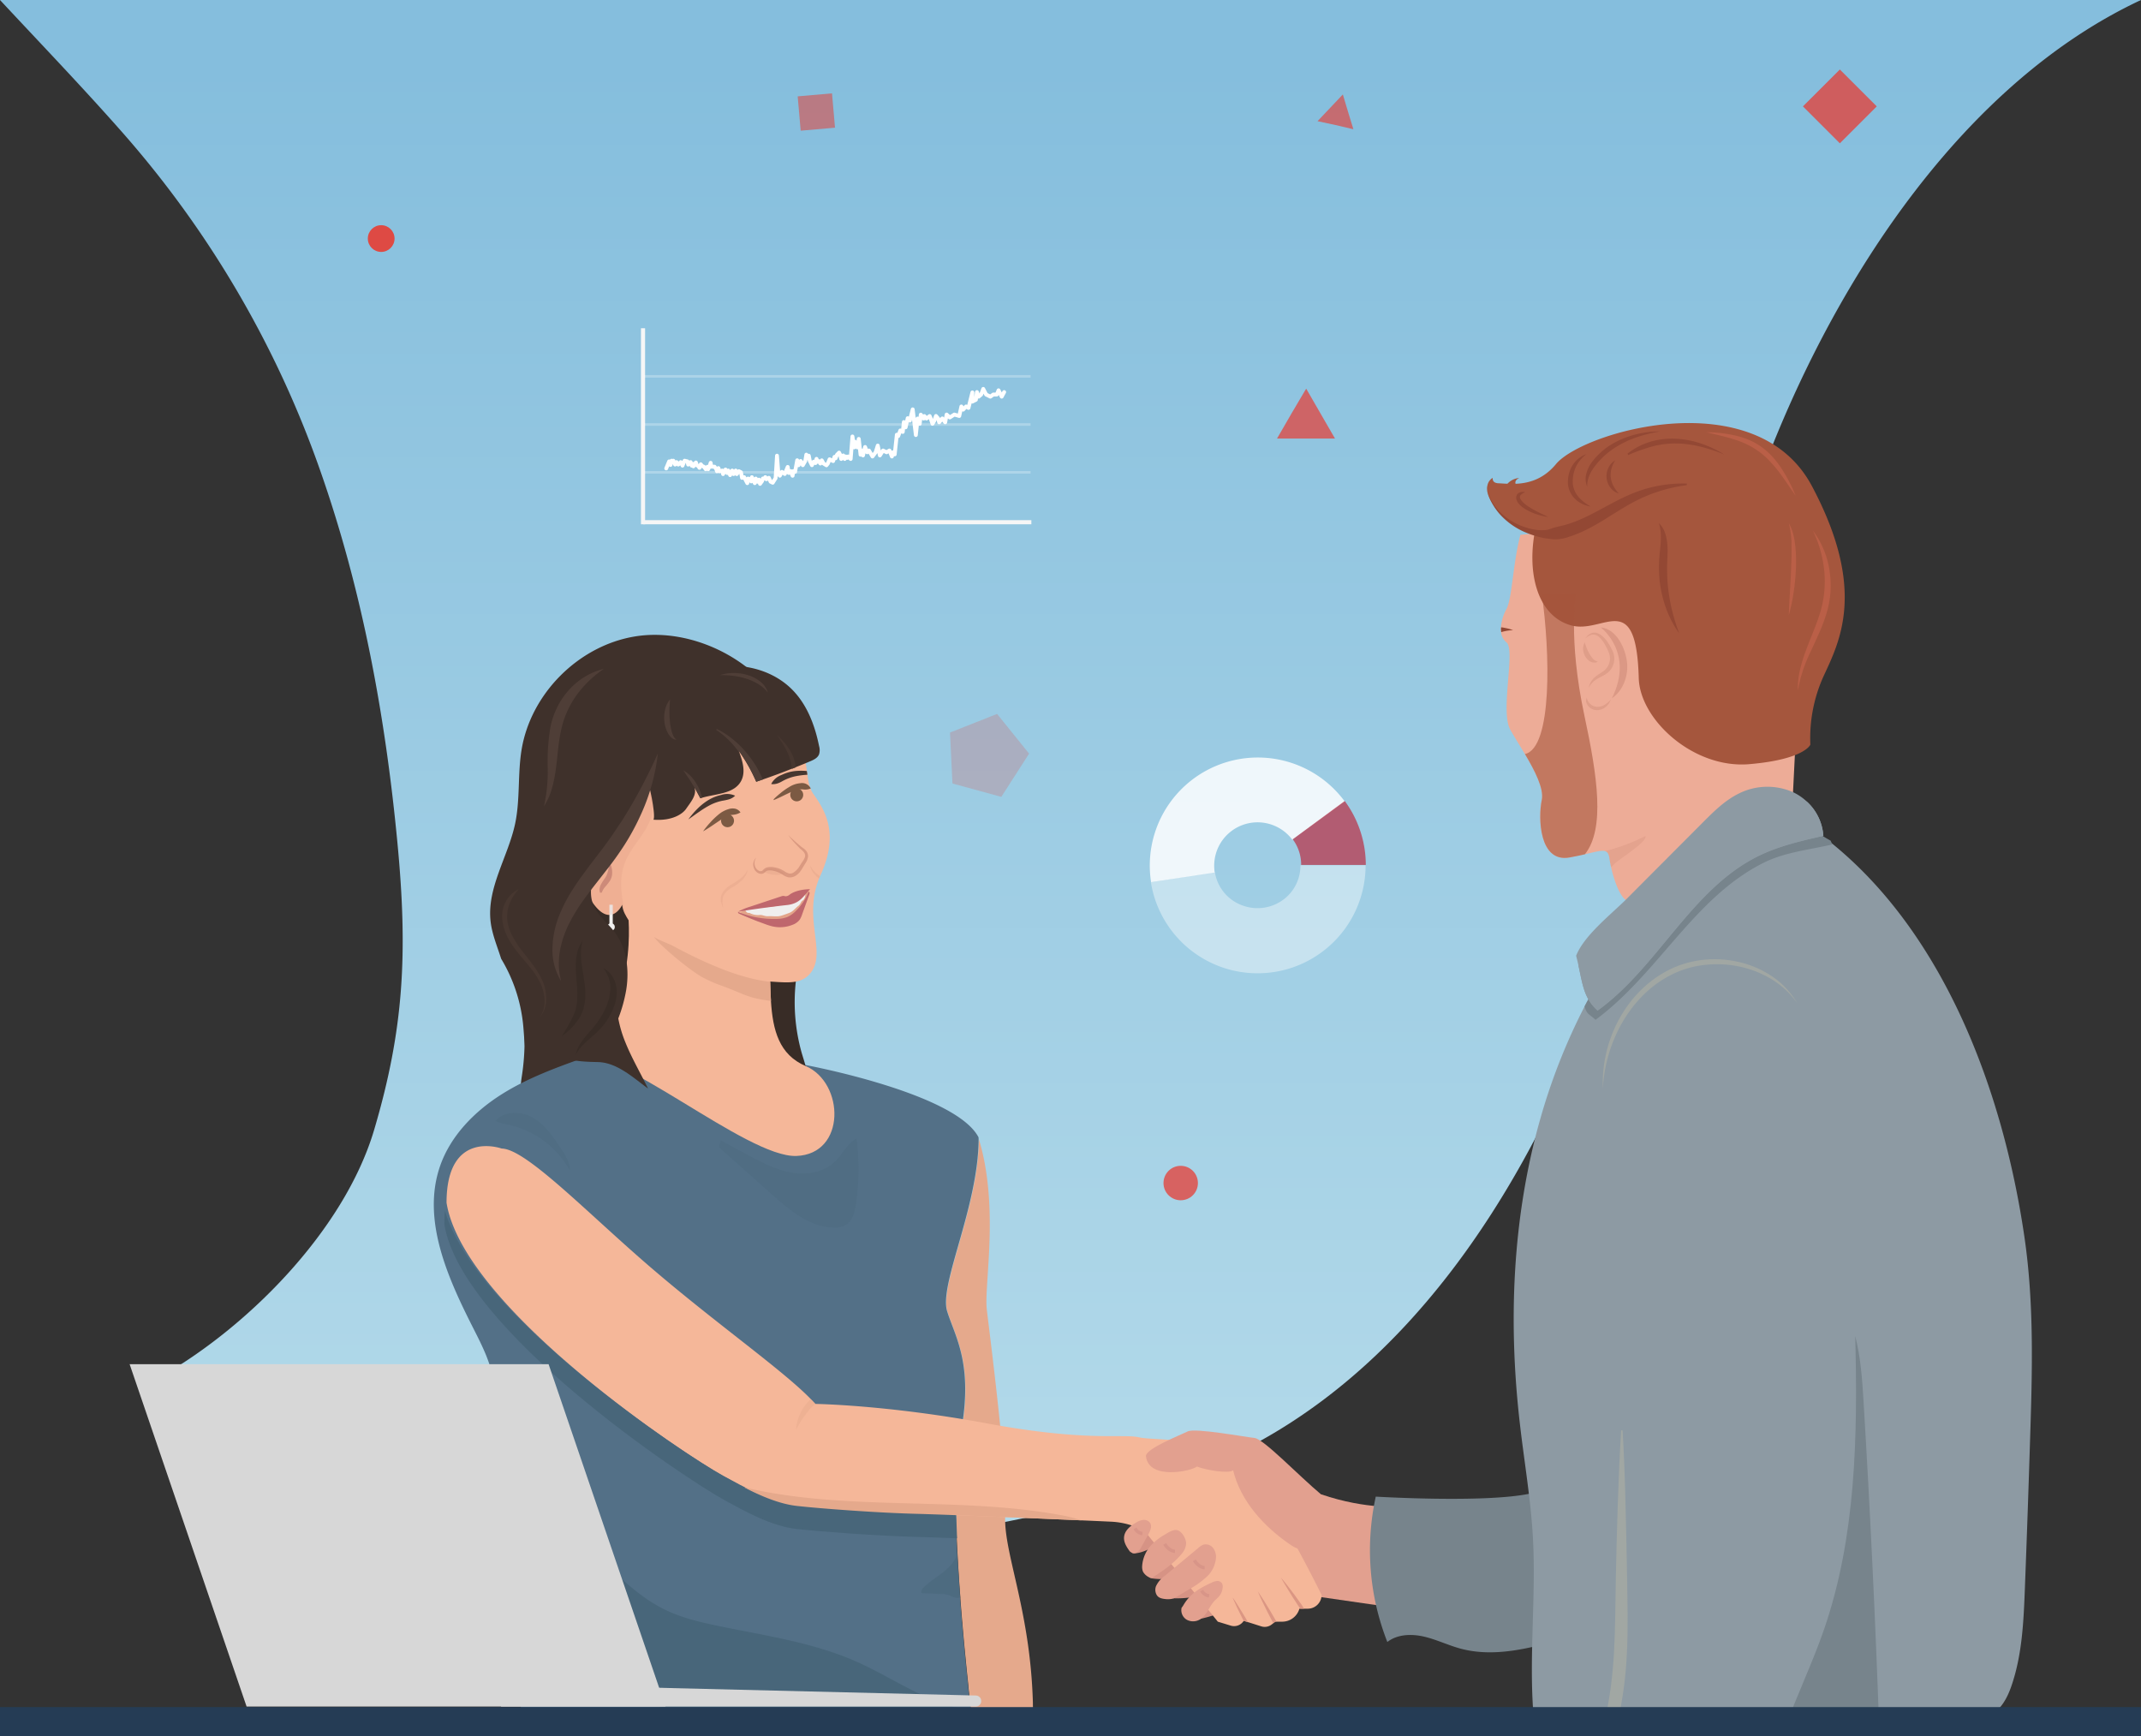 <svg xmlns="http://www.w3.org/2000/svg" xmlns:xlink="http://www.w3.org/1999/xlink" viewBox="0 0 740 600"><rect x="0" y="0" width="740" height="600" fill="#333333" stroke="none"/><defs><style>.cls-1{fill:url(#linear-gradient);}.cls-2{fill:#d69385;}.cls-3{fill:#3f312b;}.cls-4{fill:#2d2526;}.cls-5{fill:#e2a08f;}.cls-6{fill:#77848c;}.cls-7{fill:#edac97;}.cls-8{fill:#8d9aa3;}.cls-9{fill:#a1a7a3;}.cls-10,.cls-23,.cls-24,.cls-51,.cls-52,.cls-53{fill:none;}.cls-11,.cls-12{fill:#a5563d;}.cls-12{opacity:0.6;}.cls-13{fill:#934834;}.cls-14{fill:#e5a98c;}.cls-15{fill:#537087;}.cls-16{fill:#382c26;}.cls-17{fill:#f5b799;}.cls-18{fill:#7c5a43;}.cls-19{fill:#473730;}.cls-20{fill:#48667a;}.cls-21{fill:#f0efee;}.cls-22{fill:#ba5f47;}.cls-23{stroke:#f0efee;}.cls-23,.cls-24{stroke-miterlimit:10;stroke-width:1.16px;}.cls-24{stroke:#d89588;}.cls-25{fill:#db9683;}.cls-26{opacity:0.4;}.cls-27,.cls-31{fill:#c07b68;}.cls-28{opacity:0.3;}.cls-29{opacity:0.2;}.cls-30,.cls-31{opacity:0.14;}.cls-32{opacity:0.5;}.cls-33{fill:#ce8d7c;}.cls-34{fill:#4f3e37;}.cls-35{opacity:0.46;}.cls-36{opacity:0.12;}.cls-37{fill:#d7d7d7;}.cls-38{opacity:0.33;}.cls-39{fill:#bf676d;}.cls-40{fill:#253c55;}.cls-41,.cls-42,.cls-43,.cls-44,.cls-45,.cls-46,.cls-47{fill:#e73d34;}.cls-41,.cls-42,.cls-43,.cls-44,.cls-45,.cls-46,.cls-47,.cls-48,.cls-49,.cls-50,.cls-52{isolation:isolate;}.cls-41{opacity:0.75;}.cls-42{opacity:0.2;}.cls-43{opacity:0.53;}.cls-44{opacity:0.71;}.cls-45{opacity:0.64;}.cls-46{opacity:0.75;}.cls-47{opacity:0.9;}.cls-48,.cls-49{fill:#fff;}.cls-48{opacity:0.4;}.cls-49{opacity:0.84;}.cls-50{fill:#c30014;opacity:0.55;}.cls-51{stroke:#f6f6f6;stroke-width:1.43px;}.cls-51,.cls-52{stroke-linecap:square;}.cls-52,.cls-53{stroke:#fff;}.cls-52{stroke-width:0.89px;opacity:0.26;}.cls-53{stroke-linecap:round;stroke-linejoin:round;stroke-width:1.33px;}</style><linearGradient id="linear-gradient" x1="370" y1="618" x2="370" y2="22.97" gradientUnits="userSpaceOnUse"><stop offset="0" stop-color="#bcdfec"/><stop offset="1" stop-color="#85bedd"/></linearGradient></defs><g id="Layer_2" data-name="Layer 2"><path class="cls-1" d="M740,0C678.91,28.59,635.29,95.5,610.87,158.38s-36.68,130-61.12,192.82-64.23,124-125.34,152.5c-34.06,15.92-72.09,20.54-108.72,29s-74.2,22.11-98.41,50.87L53.15,477.1c31.1-16.89,65.71-51.27,76.18-86.65,10.26-34.69,11.7-61,8-99.51-4.17-43.57-12.1-87-26.8-128.72A353.48,353.48,0,0,0,43.22,46.82C29.29,30.94,14.41,15.47,0,0"/><path class="cls-2" d="M411.88,560a38,38,0,0,0,6.58-1.43,4.74,4.74,0,0,0,1.82-.8,1.61,1.61,0,0,0,.53-1.79,1.93,1.93,0,0,0-1.13-.88,8.23,8.23,0,0,0-5.27.22,6.61,6.61,0,0,0-2,.91,2.75,2.75,0,0,0-1.16,1.79"/><path class="cls-2" d="M401.59,552a33.29,33.29,0,0,0,9.35.16,6,6,0,0,0,2.49-.73,2.31,2.31,0,0,0,1.15-2.18,2.09,2.09,0,0,0-.48-1,3.63,3.63,0,0,0-2.06-1.17,8.31,8.31,0,0,0-2.39-.06,21.6,21.6,0,0,0-3.39.56,5.9,5.9,0,0,0-2,.79c-.71.5-1.2,1.26-1.91,1.76"/><path class="cls-2" d="M390.22,535.6c.64.61.75,1.19,1.64,1.24,2,.11,4.68-1.11,6.47-2a7.06,7.06,0,0,0,1.84-1.16,2.45,2.45,0,0,0,.82-1.94,2.58,2.58,0,0,0-.65-1.36,5,5,0,0,0-4.76-1.52,5.85,5.85,0,0,0-3.93,3.2"/><path class="cls-2" d="M397.1,544.89c.16.43.69.57,1.14.64a22.83,22.83,0,0,0,14.48-2.74.86.86,0,0,0,.44-.42.78.78,0,0,0,0-.4c-.29-1.48-5-6-6.45-6.23"/><path class="cls-3" d="M220.06,374a29.25,29.25,0,0,0-10.53-5.78c-5.14-1.33-11.91-.46-16.81,1.62s-8,5.32-12.35,8.42c-.69-2.28-.24-4.73.11-7.09a78.55,78.55,0,0,0,.23-21Z"/><path class="cls-4" d="M165.52,386.63c3.79-8.69,18.22-12.79,27.58-14.34"/><path class="cls-5" d="M456.64,516.47c16,5.45,27.55,4.17,27.55,4.17l-2.88,34.92-35.57-5.13-7.37-19.22Z"/><path class="cls-6" d="M540.33,566.46c-11.61,3.23-23.9,6.47-35.53,3.33-4.27-1.15-8.29-3.14-12.59-4.14s-9.21-.87-12.7,1.85a86.7,86.7,0,0,1-4-50.24s37.4,2.25,53.1-1,22.1,30.12,22.1,30.12Z"/><path class="cls-7" d="M621,248.3l-1.28,25.63s-54.15,39.41-57.35,37.48c-1.49-.88-2.76-3.15-3.77-5.77a42.53,42.53,0,0,1-1.75-5.9c-.25-1.12-.44-2.17-.57-3.07-.21-1.49-.64-2.24-1.5-2.5-1.23-.37-3.34.24-7,1.08-1.49.34-3.24.73-5.3,1.11-10.57,1.92-10.89-13.78-9.61-19.87.82-3.91-2.44-10.19-5.83-15.88-1.88-3.18-3.8-6.17-5.06-8.47-3.53-6.41,1.92-27.55-1.29-30.12a5.24,5.24,0,0,1-1.87-3.55,8.11,8.11,0,0,1-.06-1.64,15.8,15.8,0,0,1,1.93-6.34c1.93-3.53,2.25-16,4.81-25.64l75.62-8.32Z"/><path class="cls-8" d="M529.84,531.71c1.18,21.88-1.87,44.37.67,65.89H663.23c5.39-1.82,10.85-3.66,16.52-3.9,2.53-.1,5.14.1,7.51-.78,4.14-1.53,6.44-5.9,7.9-10.06,3.78-10.84,4.27-22.51,4.71-34q1-25.92,1.81-51.84c.75-23.26,1.4-46.66-2-69.69-7.31-49.9-27.38-104-66.44-135.78-1.08-.88-2.17-1.75-3.28-2.59l-.07-.05h0c-6.47-4.84-21.28-1.86-29.23-.54-5.53.91-10.15,4.6-14.29,8.37A180.15,180.15,0,0,0,549,345.35c-.44.83-.88,1.66-1.31,2.49a209.17,209.17,0,0,0-15.28,38.74c-9.69,34-11.17,70.07-7.12,105.22C526.8,505.1,529.12,518.33,529.84,531.71Z"/><path class="cls-9" d="M554,376.37a46.28,46.28,0,0,1,5.46-23.84,43.18,43.18,0,0,1,7.36-10,38.91,38.91,0,0,1,10.11-7.37A34.88,34.88,0,0,1,589,331.7a37.23,37.23,0,0,1,12.45.89,34.08,34.08,0,0,1,11.34,5.06,28.36,28.36,0,0,1,8.34,9,30.32,30.32,0,0,0-4-4.58,29.9,29.9,0,0,0-4.84-3.64,35,35,0,0,0-11.15-4.38,37.38,37.38,0,0,0-11.93-.55,33.47,33.47,0,0,0-11.38,3.32,37.51,37.51,0,0,0-9.69,6.94,44.87,44.87,0,0,0-7.34,9.48A51.38,51.38,0,0,0,554,376.37Z"/><path class="cls-9" d="M562.34,570.84c-.21,4.28-.54,8.59-1.15,12.85-.21,1.56-.45,3.12-.72,4.67-.44,2.69-1,5.38-1.55,8-.27,1.21-.55,2.41-.82,3.61h-4.52c.36-1.51.7-3,1-4.54.49-2.36.95-4.73,1.35-7.1.31-1.75.57-3.5.81-5.26q.81-6.2,1.14-12.48c.45-8.37.43-16.86.61-25.34s.38-17,.67-25.45.63-17,1.16-25.44h.51c.49,8.48.8,17,1,25.45s.43,17,.55,25.45S562.73,562.26,562.34,570.84Z"/><path class="cls-8" d="M552.49,349.55c-.11-.09-.22-.18-.32-.28-.65.47-1.32.93-2,1.38Z"/><path class="cls-8" d="M552.17,349.27c21-15.13,32.44-42.15,55.73-53.49,7-3.42,14.71-5.18,22.31-6.91a17.62,17.62,0,0,0-5.52-11.65s0,0,0,0a18.51,18.51,0,0,0-4.94-3.42,21.94,21.94,0,0,0-18.65.41c-4.86,2.36-8.76,6.25-12.57,10.07l-26.21,26.29c-5.35,5.37-14.82,12.69-17.56,19.76.33,1.23.6,2.41.85,3.55C547,340.26,547.53,345.16,552.17,349.27Z"/><line class="cls-10" x1="552.49" y1="349.55" x2="552.17" y2="349.27"/><path class="cls-6" d="M547.67,347.84c.92,2.9,1.24,2.3,3.8,4.62,21.69-16,34.09-42.36,58.21-54.33,7.26-3.61,15.73-4.44,23.6-6.27,0-.09-.52-1.21-.53-1.3L630,289l-.07-.05h0c-7.51,1.71-15.08,3.47-22,6.84-23.29,11.34-34.77,38.36-55.73,53.49a14.92,14.92,0,0,1-3.19-3.92C548.54,346.18,548.1,347,547.67,347.84Z"/><path class="cls-8" d="M552.5,355.61c-.67.5-1.36,1-2,1.46l2.38-1.16Z"/><path class="cls-8" d="M552.17,349.27c21-15.13,32.44-42.15,55.73-53.49,7-3.42,14.71-5.18,22.31-6.91a17.62,17.62,0,0,0-5.52-11.65s0,0,0,0a19.82,19.82,0,0,0-2.24-1.27,22.33,22.33,0,0,0-19.3.44c-5,2.48-9.07,6.59-13,10.63L563,314.75c-5.12,5.23-13.85,12.21-17.4,19.12C547,340.26,547.53,345.16,552.17,349.27Z"/><path class="cls-11" d="M530.38,184.38C527.84,199,531.78,213,543,216.14s22.54-13.11,23.41,18.23c.4,14.44,19,31.37,38.17,29.74s21.14-6.75,21.14-6.75a51.8,51.8,0,0,1,4.45-23.4c5.43-11.86,15.34-29.82-3.93-66s-79.17-18.79-88.44-7.56c-6.82,8.24-15.37,6.81-20.19,6.61-1.37-.2-1.71-.83-1.71-1.85a3.93,3.93,0,0,0-1.8,2.64c-1.27,4.52,6.59,14.61,16.28,16.58"/><path class="cls-12" d="M547.8,295.25c-1.49.35-3.24.73-5.3,1.1-10.57,1.93-10.89-13.77-9.61-19.86.82-3.91-2.44-10.19-5.82-15.88,9.55-2.11,8.7-35.38,5.81-55.39l11.87.14s-2.89,15.06,2.88,42C552.1,268.18,554.84,286.34,547.8,295.25Z"/><path class="cls-13" d="M535.16,178.69a22.83,22.83,0,0,1-4-.93,19.1,19.1,0,0,1-3.84-1.73,10.58,10.58,0,0,1-1.75-1.28,4.93,4.93,0,0,1-1.37-1.9,2.29,2.29,0,0,1-.09-1.38,1.86,1.86,0,0,1,.83-1.11,2.91,2.91,0,0,1,2.23-.24,4.31,4.31,0,0,0-1.61,1,1.05,1.05,0,0,0-.08,1.23,5.34,5.34,0,0,0,1.05,1.37,12.83,12.83,0,0,0,1.51,1.2,32.65,32.65,0,0,0,3.47,2C532.67,177.52,533.91,178.09,535.16,178.69Z"/><path class="cls-13" d="M573.35,180.8a8.29,8.29,0,0,1,1.54,2,11.23,11.23,0,0,1,.92,2.44,20.16,20.16,0,0,1,.56,5.09c0,1.68-.11,3.31-.15,4.9s0,3.18.06,4.77a60.41,60.41,0,0,0,1.31,9.51c.34,1.57.76,3.13,1.22,4.7s1,3.1,1.56,4.66a35.9,35.9,0,0,1-4.6-8.84,41.09,41.09,0,0,1-2.19-9.82,47.56,47.56,0,0,1,.18-10C574.06,187.06,574.39,184,573.35,180.8Z"/><path class="cls-13" d="M562.51,156.79a23.76,23.76,0,0,1,7.87-4.1,26.14,26.14,0,0,1,8.88-1.05,32.14,32.14,0,0,1,8.72,1.67,37.51,37.51,0,0,1,7.94,3.76,56.31,56.31,0,0,0-8.24-2.71,35.63,35.63,0,0,0-4.22-.79,28.78,28.78,0,0,0-4.24-.29,30.56,30.56,0,0,0-8.36,1.09,57.18,57.18,0,0,0-8.06,2.9Z"/><path class="cls-13" d="M548.58,168.21a7,7,0,0,1-.3-4.48,11.89,11.89,0,0,1,2-4.12,24.48,24.48,0,0,1,6.67-6,27.56,27.56,0,0,1,4-2,28.78,28.78,0,0,1,4.2-1.41,32.89,32.89,0,0,1,8.7-1.09,49,49,0,0,0-8.39,2.1c-.68.22-1.34.51-2,.76s-1.31.55-1.94.89a31.91,31.91,0,0,0-3.69,2.1,29.88,29.88,0,0,0-3.33,2.58c-.51.49-1,1-1.49,1.49a20.25,20.25,0,0,0-1.36,1.58C549.9,162.78,548.52,165.23,548.58,168.21Z"/><path class="cls-13" d="M514,169.48a17.91,17.91,0,0,0,5.2,8.2,22.15,22.15,0,0,0,8.4,4.68,18.42,18.42,0,0,0,4.67.88,11.6,11.6,0,0,0,2.3-.11c.18,0,.36-.06.54-.09l.56-.18c.38-.11.75-.26,1.12-.37a21.91,21.91,0,0,1,2.21-.6c.75-.17,1.5-.33,2.24-.55a37,37,0,0,0,4.42-1.57c2.92-1.24,5.78-2.75,8.67-4.32s5.85-3.16,9-4.52a46,46,0,0,1,19.69-3.8l0,.55a53.79,53.79,0,0,0-18.46,5.87c-2.85,1.5-5.58,3.29-8.4,5a81,81,0,0,1-8.83,5,40.91,40.91,0,0,1-4.84,1.91,14.62,14.62,0,0,1-5.21.95c-.45,0-.9-.07-1.35-.13l-.67-.1-.7-.07a21.63,21.63,0,0,1-2.64-.54,33.36,33.36,0,0,1-4.88-1.66,25.1,25.1,0,0,1-8.26-5.76A19.89,19.89,0,0,1,514,169.48Z"/><path class="cls-14" d="M357.09,600H336.65c-.23-1.94-.47-3.89-.69-5.83s-.44-3.88-.66-5.81c-.18-1.63-.35-3.25-.53-4.85a2.28,2.28,0,0,0,0-.26q-.31-3-.62-5.9c-.24-2.43-.47-4.86-.71-7.27-.29-3-.55-6-.8-8.9,0-.35-.06-.7-.09-1-.07-.85-.14-1.71-.21-2.55-.14-1.7-.27-3.37-.4-5l0-.47c-.05-.67-.11-1.33-.15-2-.1-1.19-.18-2.37-.26-3.54-.22-3.38-.43-6.65-.59-9.8-.19-3.41-.33-6.69-.43-9.79,0-.56,0-1.12,0-1.67,0-.93-.06-1.84-.07-2.73,0-1.31,0-2.56-.06-3.8,0-3.37,0-6.49.11-9.3,0-.85.07-1.67.11-2.47.07-1.21.15-2.36.25-3.43.07-.71.14-1.39.21-2,.16-1.3.35-2.46.56-3.49,5.44-25.94-1.28-35.56-4.17-44.85s10.75-35.92,10.89-59.55a76.92,76.92,0,0,1,2.18,9.27h0c3.66,20.89-.29,42,.54,49.47,1,8.65,7.37,57.35,6.41,70.81-.92,12.81,8.62,32.6,9.53,65.16,0,1.63.07,3.31.07,5Q357,596.63,357.09,600Z"/><path class="cls-15" d="M338.24,393.64c-.14,23.63-13.76,50.31-10.89,59.55S337,472.1,331.52,498c-.21,1-.4,2.19-.56,3.49-.07.64-.14,1.32-.21,2-.1,1.07-.18,2.22-.25,3.43,0,.8-.08,1.62-.11,2.47-.11,2.81-.14,5.93-.11,9.3,0,1.24,0,2.49.06,3.8,0,.89,0,1.8.07,2.73,0,.55,0,1.11,0,1.67.1,3.1.24,6.38.43,9.79.16,3.15.37,6.42.59,9.8.08,1.17.16,2.35.26,3.54,0,.66.1,1.32.15,2l0,.47c.13,1.66.26,3.33.4,5,.07.84.14,1.7.21,2.55,0,.35.07.7.09,1q.39,4.38.8,8.9c.24,2.41.47,4.84.71,7.27q.3,2.92.62,5.9a2.28,2.28,0,0,1,0,.26c.18,1.61.35,3.23.54,4.85.21,1.93.43,3.86.65,5.81s.47,3.89.7,5.83H179.85c.06-3.88.13-7.76.18-11.64q.3-18.37.56-36.73a122.61,122.61,0,0,0-.69-18.78c-1.83-13.2-8-25.65-8.77-39-.33-5.57.27-11.2-.62-16.72-1-6.31-4-12.14-6.88-17.84-8.9-17.53-17.95-37.58-11.52-56.16,3.61-10.38,11.75-18.7,21-24.6s19.74-9.63,30.1-13.32l75.09,3s51.91,9.61,59.91,25Z"/><path class="cls-16" d="M274.36,260.1a96.21,96.21,0,0,1,5.89,53.5c-1.5,8.49-4.16,16.77-5.15,25.33a64.77,64.77,0,0,0,2,25c1,3.35,2.2,6.68,2.27,10.17s-1.35,7.27-4.44,8.87-6.65.7-9.38-1.17-4.72-4.62-6.73-7.25a162.5,162.5,0,0,0-18.6-20.47,10.14,10.14,0,0,0-3.27-2.29c-3.65-1.34-7.32,1.53-10.84,3.19-8.6,4.05-19.3.55-26.1-6.1S189.54,333.07,186.62,324s-5.27-18.34-4.17-27.69a56.59,56.59,0,0,1,5.5-17.46c3.71-7.86,8.47-15.4,15.15-20.95s15.53-8.93,24.13-7.68"/><path class="cls-17" d="M283.62,302.44c-.06.14-.13.27-.18.41s-.24.54-.34.81c-5.73,14.23,3.09,26-3.32,33.07-3.53,3.89-9,2.64-15.41,2.43-9.61-.33-17.26-.26-32.34-8.85a69.09,69.09,0,0,1-6.13-3.88c-5.78-4.15-8.48-7.78-9.74-10.26a8.55,8.55,0,0,1-1.11-3.47s-5.44,11.85-14.1-8c-6.31-14.51,2.89-15.69,6.73-12.81,4.64-2.25,9.39-11.36,15-21.27,8-14,17.73-29.67,31.44-29.67,10.26,0,16.66,4.48,16.66,4.48a45,45,0,0,1,8.11,21.1c.07.44.14.87.19,1.28.39,2.62.77,4.74,1.95,6.46C284.58,279.37,290.47,287.47,283.62,302.44Z"/><path class="cls-17" d="M199,365.24c14.1-4.48,59,34.92,76.26,34.28s16.66-25.31,3.2-31.08c-9.19-3.93-11.36-12.36-12-22.5l-.09-1.61c-.08-1.63-.13-3.3-.17-5,0-.58,0-1.16,0-1.74-.05-2.18-.1-4.4-.18-6.64l-49-15.7S221.46,348.58,199,365.24Z"/><circle class="cls-18" cx="251.46" cy="283.66" r="2.24"/><path class="cls-18" d="M243,287.33a28.29,28.29,0,0,1,2.43-3,25.66,25.66,0,0,1,2.8-2.71,9.69,9.69,0,0,1,3.66-2,4.38,4.38,0,0,1,2.21-.12,3,3,0,0,1,1.83,1.29,5.76,5.76,0,0,1-1.94.73c-.55.11-1.06.08-1.56.23a10.4,10.4,0,0,0-3.07,1.45c-1,.65-2.06,1.37-3.11,2.08S244.15,286.69,243,287.33Z"/><path class="cls-19" d="M237.91,283.21a29.11,29.11,0,0,1,3.06-3.6,20.4,20.4,0,0,1,3.72-3,14.41,14.41,0,0,1,4.57-1.85,6.52,6.52,0,0,1,4.82.25,5.2,5.2,0,0,1-2.17,1.27,19.81,19.81,0,0,1-2.21.47,16.54,16.54,0,0,0-4.13,1.42,32,32,0,0,0-3.86,2.37C240.45,281.37,239.22,282.32,237.91,283.21Z"/><path class="cls-19" d="M266.53,271a5.33,5.33,0,0,0,2.48-.33c.73-.26,1.37-.69,2-1a16,16,0,0,1,4.12-1.42,28,28,0,0,1,3.93-.48l-.18-1.29a21.58,21.58,0,0,0-4,0,14.33,14.33,0,0,0-4.74,1.36A6.49,6.49,0,0,0,266.53,271Z"/><circle class="cls-18" cx="275.38" cy="274.72" r="2.24"/><path class="cls-18" d="M266.93,276.72a27.29,27.29,0,0,1,2.75-2.53,22.74,22.74,0,0,1,3.08-2.18,8.53,8.53,0,0,1,3.85-1.32,3.36,3.36,0,0,1,3.62,1.82,5,5,0,0,1-2,.38,5,5,0,0,1-.79-.07,6.26,6.26,0,0,0-.75,0,8.73,8.73,0,0,0-3.11.86c-1.08.47-2.17,1-3.27,1.54S268.1,276.27,266.93,276.72Z"/><path class="cls-17" d="M266.64,271c.32,7.37,2.88,10.26,2.88,10.26l-4.81-.65-2.24-5.76.64-3.85"/><path class="cls-17" d="M456.79,551.24A4.8,4.8,0,0,1,452,556h-2.88a6.19,6.19,0,0,1-5.95,4.48h-2.38l-.67.52-.58.45a3.9,3.9,0,0,1-3.62.64l-4.5-1.43-1.53-.5a3.94,3.94,0,0,1-4.49,1.69l-4.48-1.37L395.6,529.13a27,27,0,0,0-11.54-3.21c-1.55-.07-5.3-.25-10.31-.46-11.42-.5-29.39-1.26-42.74-1.77-6.13-.23-11.29-.41-14.39-.49-12.82-.32-32.52-1.76-41.17-2.72-6.2-.69-12.68-3.54-18.3-6.44-2.23-1.15-4.32-2.3-6.21-3.34-13.63-7.43-85.57-55.24-95.77-91.26a35,35,0,0,1-.83-3.74c0-25.63,19.06-18.74,19.06-18.74,8.37.08,29.4,22.06,51.31,40.91,22.45,19.31,45.81,35.63,55.54,45.69.58.6,1.12,1.15,1.59,1.66h0s24.67.32,59.27,6.73,46.78,3.52,52.55,4.81,26.38-.39,36,9.22c4.81,4.81,11.59,16.12,17.17,26.23S456.79,551.24,456.79,551.24Z"/><path class="cls-20" d="M153.57,423.14c6,36.55,82.92,87.75,97.09,95.48,6.72,3.66,15.94,8.85,24.63,9.82s28.5,2.41,41.38,2.74c3.06.07,8.11.25,14.12.48-.13-3-.23-5.81-.3-8.52-6.16-.24-11.34-.42-14.45-.5-12.89-.32-32.69-1.77-41.38-2.73s-17.92-6.16-24.64-9.83c-13.69-7.46-86-55.51-96.24-91.71C153.64,419.82,153.57,421.39,153.57,423.14Z"/><path class="cls-5" d="M390.71,536.48c-1.15-1.55-2.36-3.29-2.2-5.21.17-2.2,2.08-3.85,4-4.95a6.2,6.2,0,0,1,2.57-1,2.62,2.62,0,0,1,2.42,1c.76,1.19.08,2.73-.6,4l-2.34,4.22a4.91,4.91,0,0,1-1.62,2,1.71,1.71,0,0,1-2.31-.37"/><path class="cls-5" d="M398.42,545.18a1.26,1.26,0,0,1-1.15,0,4.61,4.61,0,0,1-2.22-2,4.37,4.37,0,0,1-.29-1.83,11.72,11.72,0,0,1,3.56-7.74,19.9,19.9,0,0,1,4.36-3.27c1.23-.71,2.9-1.94,4.44-1.41s2.85,3,2.85,4.54a6.14,6.14,0,0,1-1.72,3.77C405.55,540.47,402,542.85,398.42,545.18Z"/><path class="cls-5" d="M403.27,552.71c-1.66-.15-3.13-.35-3.73-2a3.56,3.56,0,0,1,0-2.47,9.11,9.11,0,0,1,3.07-3.62l11.7-9.73a5.22,5.22,0,0,1,1.53-1,3.2,3.2,0,0,1,3.36,1,5.08,5.08,0,0,1,1.08,3.48,9.92,9.92,0,0,1-3.12,6.52,29.86,29.86,0,0,1-6,4.31l-5.33,3.18h0A7,7,0,0,1,403.27,552.71Z"/><path class="cls-5" d="M408.39,555.7a3.83,3.83,0,0,0,1.85,4.14,4.64,4.64,0,0,0,4.64-.22c2.27-1.44,3.05-4.37,4.89-6.33.52-.56,1.13-1,1.62-1.63a5.3,5.3,0,0,0,1.21-3.25,2.17,2.17,0,0,0-.24-1.18,1.89,1.89,0,0,0-1.72-.81,5.13,5.13,0,0,0-1.89.58c-4.26,1.94-7.54,3.92-9.85,8"/><path class="cls-5" d="M396.08,503.33c1,8.33,15.7,5.13,17.62,3.53,3.21,1.28,11.22,2.56,12.5,1.28,2.56,10.57,10.57,19.54,20.18,26s17.95-11.21,10.26-17.62-19.87-19.22-23.07-19.54-20.51-3.53-23.07-2.25S395.76,500.77,396.08,503.33Z"/><path class="cls-14" d="M226,323.8c2.81,3.67,12.3,11.37,16.54,13.83a47.53,47.53,0,0,0,7.32,3.2c7.53,2.8,8.54,4.11,16.63,5.11l-.09-1.61c-.08-1.63-.13-3.3-.17-5-9.45-1-20.79-5.52-33.23-12.2C230.31,325.71,228,325.13,226,323.8Z"/><circle class="cls-21" cx="211.21" cy="320.38" r="1.28"/><path class="cls-22" d="M626.59,183.38a30.5,30.5,0,0,1,5.69,13.43,34.78,34.78,0,0,1,.42,7.42,33.19,33.19,0,0,1-1.28,7.35,55.1,55.1,0,0,1-2.54,6.9l-1.48,3.32-1.52,3.28a50.29,50.29,0,0,0-4.48,13.6,27.77,27.77,0,0,1,.76-7.25,55.5,55.5,0,0,1,2.17-7c1.69-4.56,3.71-8.93,5-13.46a37.54,37.54,0,0,0,1.17-13.92A41.24,41.24,0,0,0,626.59,183.38Z"/><path class="cls-13" d="M559.51,170.56a5.39,5.39,0,0,1-2.88-2,6.43,6.43,0,0,1-1.34-3.35,6.63,6.63,0,0,1,.64-3.55,5.76,5.76,0,0,1,2.35-2.55,9.73,9.73,0,0,0-1.32,2.94,8.06,8.06,0,0,0-.22,3,8.65,8.65,0,0,0,.89,2.86A11.57,11.57,0,0,0,559.51,170.56Z"/><path class="cls-13" d="M549.72,175.06a10.24,10.24,0,0,1-4.19-1.69,5.5,5.5,0,0,1-.61-.47,5.88,5.88,0,0,1-.59-.53,8.15,8.15,0,0,1-2.42-5.78,12.34,12.34,0,0,1,.44-3.1,10.11,10.11,0,0,1,1.28-2.84,9.21,9.21,0,0,1,4.72-3.7,12.23,12.23,0,0,0-3.63,4.32,11.42,11.42,0,0,0-.86,2.59,12.49,12.49,0,0,0-.27,2.7,8.1,8.1,0,0,0,1.76,4.89c.13.19.29.35.44.53a5.55,5.55,0,0,0,.48.49,13.51,13.51,0,0,0,1.05.94C548.06,174,548.88,174.51,549.72,175.06Z"/><path class="cls-22" d="M589.78,149.39a47.4,47.4,0,0,1,10,1.13,29.58,29.58,0,0,1,4.88,1.59,23.9,23.9,0,0,1,4.49,2.59,25.34,25.34,0,0,1,3.79,3.52,32.58,32.58,0,0,1,3.07,4.09,56.39,56.39,0,0,1,4.61,9c-1.95-2.74-3.75-5.56-5.75-8.18a44.15,44.15,0,0,0-3.18-3.74,25.66,25.66,0,0,0-3.61-3.23,28.52,28.52,0,0,0-8.67-4.27C596.31,150.86,593,150.18,589.78,149.39Z"/><path class="cls-22" d="M618.28,180.85a14,14,0,0,1,1.51,3.76,28.9,28.9,0,0,1,.71,4,53.21,53.21,0,0,1,.22,8.08c-.07,1.34-.15,2.68-.28,4s-.28,2.66-.5,4a60.49,60.49,0,0,1-1.66,7.87c.07-2.69.23-5.35.38-8l.22-4c.08-1.33.15-2.65.19-4s.11-2.65.14-4,0-2.63,0-4A31.11,31.11,0,0,0,618.28,180.85Z"/><path class="cls-13" d="M523,217.8a15.2,15.2,0,0,0-2.71.32,14,14,0,0,0-1.42.35,8.91,8.91,0,0,1-.05-1.64c.5,0,1,.13,1.47.22A15.92,15.92,0,0,1,523,217.8Z"/><line class="cls-23" x1="211.21" y1="320.38" x2="211.21" y2="312.7"/><path class="cls-6" d="M616.84,597.6h32.69q-2-56.77-5.44-113.5c-.45-7.47-1-15.12-2.86-22.31.88,34.49.27,69.42-10.81,101.46C626.39,574.9,621,586,616.84,597.6Z"/><path class="cls-24" d="M412.78,539.25c1.54,2.56,3.58,2.56,3.58,2.56"/><path class="cls-24" d="M402.55,533.63c1.53,2.55,3.58,2.55,3.58,2.55"/><path class="cls-24" d="M392.31,528.22a3.28,3.28,0,0,0,2.56,1.82"/><path class="cls-24" d="M415.34,549.71a3.28,3.28,0,0,0,2.56,1.83"/><path class="cls-25" d="M449.43,556c-.23-.3-.44-.61-.66-.93-.69-1.06-1.39-2.12-2.07-3.21s-1.34-2.16-2-3.26c-.33-.55-.65-1.1-1-1.66s-.64-1.1-.93-1.67c.41.48.81,1,1.22,1.48s.8,1,1.19,1.5c.78,1,1.55,2,2.31,3.05s1.49,2.06,2.23,3.1c.36.52.7,1,1,1.6Z"/><path class="cls-25" d="M434.73,550c.24.6.51,1.18.77,1.76s.52,1.16.8,1.74c.54,1.15,1.1,2.3,1.68,3.44s1.16,2.26,1.75,3.4c.12.22.25.44.38.66l.67-.52h.38c-.12-.24-.25-.48-.38-.72-.64-1.1-1.27-2.21-1.93-3.3s-1.32-2.18-2-3.26c-.34-.54-.69-1.07-1.05-1.61S435.1,550.56,434.73,550Z"/><path class="cls-25" d="M426,552.09c.24.59.51,1.18.77,1.75s.52,1.17.8,1.75c.54,1.15,1.1,2.3,1.68,3.43l.6,1.19,1.54.49c-.42-.72-.84-1.44-1.27-2.15-.65-1.1-1.32-2.19-2-3.26-.34-.54-.69-1.08-1-1.61S426.4,552.61,426,552.09Z"/><g class="cls-26"><path class="cls-27" d="M557.12,241.34c3.85-2.64,5.7-7.62,5.25-12.26s-3.48-11.72-9.11-12.24C553.26,216.84,565,225.54,557.12,241.34Z"/></g><g class="cls-28"><path class="cls-27" d="M548.46,241.14a3.45,3.45,0,0,0,1.33,2.28,3.86,3.86,0,0,0,2.29.89,4.78,4.78,0,0,0,2.49-.7,8.8,8.8,0,0,0,2.17-1.82,5.49,5.49,0,0,1-1.7,2.5,4.77,4.77,0,0,1-3,1.15,3.89,3.89,0,0,1-3-1.31,3.54,3.54,0,0,1-.77-1.44A2.35,2.35,0,0,1,548.46,241.14Z"/></g><path class="cls-11" d="M521.89,170.1c-.71-1.12-1.77-1.84-.87-2.9a6.19,6.19,0,0,1,4.09-2c-2.5,1.14-1.17,3.12,1.14,4.42"/><g class="cls-28"><path class="cls-27" d="M549.09,237.76a6.24,6.24,0,0,1,2.07-3.64,14,14,0,0,1,1.7-1.25c.57-.38,1.13-.74,1.62-1.14a5.47,5.47,0,0,0,1.19-1.36,5.25,5.25,0,0,0,.66-1.67,5.34,5.34,0,0,0-.42-3.5l0,0v0a18.13,18.13,0,0,0-1.3-2.61,10.33,10.33,0,0,0-1.75-2.27,3.17,3.17,0,0,0-2.44-1,4.55,4.55,0,0,0-2.5,1.42,4.3,4.3,0,0,1,2.39-2,3.1,3.1,0,0,1,1.68.05,4.72,4.72,0,0,1,1.46.76,10.44,10.44,0,0,1,2.17,2.34,18,18,0,0,1,1.55,2.75l0-.07a6.41,6.41,0,0,1,.63,4.46,6.54,6.54,0,0,1-.89,2.11,6,6,0,0,1-1.59,1.63,12.88,12.88,0,0,1-1.84,1.07c-.6.32-1.2.62-1.74,1A7.22,7.22,0,0,0,549.09,237.76Z"/></g><g class="cls-29"><path class="cls-27" d="M557.71,298.84a12.09,12.09,0,0,1-.86.9c-.25-1.12-.44-2.17-.57-3.07-.21-1.49-.64-2.24-1.5-2.5a68.46,68.46,0,0,0,14-5.24C569.15,291.22,559.25,297.09,557.71,298.84Z"/></g><g class="cls-28"><path class="cls-27" d="M547.74,222c.25.8.46,1.49.74,2.15a14.91,14.91,0,0,0,.89,1.84l.54.84a8.45,8.45,0,0,0,.59.75,3,3,0,0,0,1.73,1.06A1.66,1.66,0,0,1,551,229a2.9,2.9,0,0,1-1.33-.36,3.9,3.9,0,0,1-1.06-.83,5.91,5.91,0,0,1-.75-1,5.73,5.73,0,0,1-.68-2.44A4.31,4.31,0,0,1,547.74,222Z"/></g><path class="cls-3" d="M283.09,260.71c-.5,1.26-1.85,1.9-3.09,2.42-1.64.69-3.27,1.36-4.92,2l-1.34.53q-5,2-10.07,3.74l-2.29.78a58.47,58.47,0,0,0-6.08-10.76c.11.26.21.53.31.81,1.17,3.2,2.12,6.78.52,9.73-2.42,4.44-8.55,4.33-13.46,5.75q-.3.07-.6.18l-2-3.71a.19.19,0,0,1,0,.08c.8,2.57-1.37,5-2.9,7.25-1.3,1.91-5,4.27-11.31,3.79.9-1.84-1.74-13-2-13.64a33.09,33.09,0,0,1-1.81-5.6,44.66,44.66,0,0,1-1.15-9.62c-.09-13.53,10.43-19.21,21.85-22.81,10.82-3.42,23.69-1.11,31.5,7.17,4.86,5.15,7.45,12.09,8.85,19.05A4.94,4.94,0,0,1,283.09,260.71Z"/><g class="cls-30"><path class="cls-27" d="M250,314a11.39,11.39,0,0,1-.73-2.08,4.87,4.87,0,0,1,0-2.28,4.67,4.67,0,0,1,1.13-2,8.87,8.87,0,0,1,1.71-1.48c.61-.43,1.26-.81,1.85-1.16a19,19,0,0,0,1.73-1.2,10.38,10.38,0,0,0,1.54-1.42,5.09,5.09,0,0,0,1.09-1.8,3.91,3.91,0,0,1-.65,2.12,8.19,8.19,0,0,1-1.42,1.74,20.81,20.81,0,0,1-3.59,2.51,6.52,6.52,0,0,0-2.71,2.93A8.41,8.41,0,0,0,250,314Z"/></g><path class="cls-31" d="M280.07,299a4.07,4.07,0,0,0,.66,2.12,8.44,8.44,0,0,0,1.43,1.72,8.74,8.74,0,0,0,.94.79c.1-.27.22-.54.34-.81-.26-.18-.52-.37-.76-.57a10.44,10.44,0,0,1-1.54-1.43A5.21,5.21,0,0,1,280.07,299Z"/><g class="cls-32"><path class="cls-27" d="M272.43,288.53a14.53,14.53,0,0,0,1.1,1.12c.38.36.77.71,1.16,1.05.77.7,1.57,1.37,2.37,2.05l0,0a6.69,6.69,0,0,1,1.56,1.29,2.85,2.85,0,0,1,.65,2.14,5.14,5.14,0,0,1-.77,2c-.35.56-.66,1.06-1,1.62a12.64,12.64,0,0,1-1.11,1.66,5.29,5.29,0,0,1-1.67,1.36,3.58,3.58,0,0,1-2.25.39,5.29,5.29,0,0,1-1.94-.89,9,9,0,0,0-3.28-1.36,4.93,4.93,0,0,0-1.69-.11,2.13,2.13,0,0,0-.7.22,6.52,6.52,0,0,0-.68.57,1.74,1.74,0,0,1-1.21.37,2.38,2.38,0,0,1-1.1-.35,3.18,3.18,0,0,1-1.31-1.66,3.35,3.35,0,0,1,.89-3.67,3.25,3.25,0,0,0-.32,3.43,2.87,2.87,0,0,0,.49.69,2.45,2.45,0,0,0,.65.47,1.12,1.12,0,0,0,1.27-.05,5.19,5.19,0,0,1,.74-.7,2.87,2.87,0,0,1,1.08-.44,6.15,6.15,0,0,1,2.1,0,9.52,9.52,0,0,1,3.75,1.44,4.84,4.84,0,0,0,1.49.71,2.33,2.33,0,0,0,1.44-.24,6.4,6.4,0,0,0,2.33-2.49c.33-.53.72-1.1,1.05-1.6a4.24,4.24,0,0,0,.72-1.51c.22-1-.64-1.93-1.63-2.67l0,0h0c-.75-.74-1.47-1.51-2.17-2.29A19.34,19.34,0,0,1,272.43,288.53Z"/></g><path class="cls-33" d="M207.42,308.56a2.72,2.72,0,0,1-.17-1.49,4.75,4.75,0,0,1,.45-1.41,20.34,20.34,0,0,1,1.4-2.16,6.24,6.24,0,0,0,.91-2c.22-.75.35-1.58.6-2.44l.55,0a7.71,7.71,0,0,1,.43,2.69,5.21,5.21,0,0,1-.23,1.44,5.46,5.46,0,0,1-.63,1.36,19.4,19.4,0,0,1-1.6,2A5.79,5.79,0,0,0,208,308.5Z"/><path class="cls-34" d="M247.55,252.27a27.82,27.82,0,0,1,4.58,3.78,33.06,33.06,0,0,1,3.48,4.19l-.3-.82a59.43,59.43,0,0,1,6.07,10.77l2.28-.78a34,34,0,0,0-2.57-5,37.36,37.36,0,0,0-3.73-5,33.76,33.76,0,0,0-4.48-4.23,27.8,27.8,0,0,0-5.16-3.25Z"/><path class="cls-19" d="M268.59,254c.67,1.09,1.39,2.15,2.05,3.23a26.74,26.74,0,0,1,1.75,3.3,13.11,13.11,0,0,1,.63,1.72,13.5,13.5,0,0,1,.45,1.77c.12.56.17,1.14.27,1.7l1.33-.52a10.52,10.52,0,0,0-.26-1.47,17.31,17.31,0,0,0-.56-1.9,16.41,16.41,0,0,0-.82-1.81,18.93,18.93,0,0,0-2.21-3.22A33.12,33.12,0,0,0,268.59,254Z"/><g class="cls-35"><path class="cls-14" d="M281.84,485.22a16.51,16.51,0,0,0-2.07,1.94,39.23,39.23,0,0,0-4.62,6.95,15.84,15.84,0,0,1,5.1-10.55C280.83,484.16,281.37,484.71,281.84,485.22Z"/></g><path class="cls-14" d="M373.75,525.46c-11.42-.5-29.39-1.26-42.74-1.77-6.13-.23-11.29-.41-14.39-.49-12.82-.32-32.52-1.76-41.17-2.72-6.2-.69-12.68-3.54-18.3-6.44,35.07,8.35,72.67,3.09,108.43,9.42A49.21,49.21,0,0,1,373.75,525.46Z"/><g class="cls-36"><path class="cls-27" d="M215.88,298.46c-2.06,5.63-1,11.82.28,17.71a8.55,8.55,0,0,1-1.11-3.47s-5.44,11.85-14.1-8c-6.31-14.51,2.89-15.69,6.73-12.81,4.64-2.25,9.39-11.36,15-21.27a1.18,1.18,0,0,1,.19.11,3.89,3.89,0,0,1,1,1.25,14.66,14.66,0,0,1,1.78,4.52c.74,4-1.11,8.09-3.37,11.52S217.29,294.61,215.88,298.46Z"/></g><path class="cls-20" d="M195.89,520.77c1,7.38,6.63,13.14,12,18.33,6.78,6.58,13.71,13.28,22.23,17.37,5.66,2.71,11.83,4.17,18,5.45,16.16,3.37,32.76,5.67,47.86,12.35,12.45,5.51,23.83,14,37.21,16.45a71.23,71.23,0,0,1-22.32,6,127.07,127.07,0,0,1-15.12.34c-32-.75-64-4.75-94.79-13.37a30.31,30.31,0,0,1-7-2.6c-6.08-3.46-9.3-10.63-9.81-17.61s1.26-13.91,3-20.69"/><path class="cls-37" d="M337.3,586l-164.12-4v7.82H337.25a1.89,1.89,0,0,0,1.89-1.88h0A1.89,1.89,0,0,0,337.3,586Z"/><polygon class="cls-37" points="44.8 471.48 189.61 471.48 230.04 589.81 85.23 589.81 44.8 471.48"/><g class="cls-38"><path class="cls-20" d="M248.51,396.49l18.36,16.38c6.22,5.54,13.26,11.42,21.59,11.37a7.55,7.55,0,0,0,3.84-.86c2.32-1.37,3.08-4.32,3.49-7a80.39,80.39,0,0,0,.25-22.87c-3.25,1.74-4.84,5.47-7.48,8-3.88,3.76-9.83,4.7-15.15,3.75s-10.18-3.53-14.94-6.09l-9.34-5"/></g><g class="cls-32"><path class="cls-20" d="M331.88,552.07a2.49,2.49,0,0,1-.77.19c-1.21.09-2.29-.65-3.45-1a10.53,10.53,0,0,0-2.75-.35l-6.41-.28c-.31-.81.33-1.66,1-2.27,3.49-3.32,8.38-5.36,10.62-9.63a10.66,10.66,0,0,0,.8-2C331.14,541.6,331.48,546.74,331.88,552.07Z"/></g><g class="cls-30"><path class="cls-27" d="M271.24,301.94a9.63,9.63,0,0,1-7.45-.72c.19-.15.35-.34.53-.5a3.15,3.15,0,0,1,2.41-.51,9.26,9.26,0,0,1,3.72,1.24Z"/></g><path class="cls-3" d="M169.59,318.68c.54,4.36,2.31,8.5,3.63,12.69a54.68,54.68,0,0,1,7.54,22.3c.33,3,.4,6.12.85,9.13l2.65.06a80.61,80.61,0,0,1,11,1.21c3.85.7-3.51,2.72,11.36,3,6.57.13,12.08,5.26,17.36,9.15-2.6-5.36-5.64-10.51-7.84-16A42,42,0,0,1,213.7,352a50.82,50.82,0,0,0,2.76-10c1.1-6.92.13-14.48-4.15-20-2.34-3.05-5.61-5.47-7.14-9-1.8-4.17-.75-9.09,1.38-13.1s5.21-7.44,7.78-11.18c4.64-6.77,7.52-14.56,11-22s7.78-14.79,14.39-19.65,15.37-3.82,23.12-2.55l7.95,1c-9.13-17.56-31.68-28.72-51.22-25.57s-36.17,19.76-39.32,39.3c-1.35,8.38-.45,17-2.19,25.35C175.65,296.08,168.14,306.93,169.59,318.68Z"/><path class="cls-34" d="M208.72,231.16a38.18,38.18,0,0,0-9.56,9.26A32.73,32.73,0,0,0,196,246a30.94,30.94,0,0,0-2,6.08c-1,4.23-1.21,8.75-1.83,13.33a49.6,49.6,0,0,1-1.34,6.87A24.07,24.07,0,0,1,188,278.7a54.81,54.81,0,0,0,1.3-13.48,71.19,71.19,0,0,1,.95-13.92,27.38,27.38,0,0,1,2.35-6.89,25.9,25.9,0,0,1,4.1-6A23.85,23.85,0,0,1,208.72,231.16Z"/><path class="cls-34" d="M227.37,260.46A69.15,69.15,0,0,1,221.29,282a82.12,82.12,0,0,1-5.39,9.93,110.86,110.86,0,0,1-6.53,9.11L206,305.35q-1.68,2.14-3.28,4.3a66,66,0,0,0-5.69,8.91,36.1,36.1,0,0,0-3.47,9.85,26.56,26.56,0,0,0-.4,5.28,24,24,0,0,0,.78,5.4,20.54,20.54,0,0,1-3-10.89,32.56,32.56,0,0,1,2.17-11.37,53.29,53.29,0,0,1,5.32-10.16c1-1.59,2.11-3.13,3.21-4.63s2.21-3,3.32-4.43c2.23-2.92,4.43-5.76,6.47-8.7,1-1.47,2-3,3-4.46.5-.75,1-1.51,1.45-2.27l1.41-2.3q2.78-4.65,5.28-9.49,1.25-2.43,2.45-4.91c.41-.83.8-1.66,1.18-2.5S226.94,261.3,227.37,260.46Z"/><path class="cls-19" d="M179.33,307.33a14.87,14.87,0,0,0-3.24,5.09,12.1,12.1,0,0,0-.74,5.71,16,16,0,0,0,1.88,5.61,34.84,34.84,0,0,0,3.38,5.09c1.27,1.63,2.6,3.25,3.84,5a26.28,26.28,0,0,1,3.19,5.52,15.18,15.18,0,0,1,1.15,6.27,9.69,9.69,0,0,1-2.12,5.87,9.91,9.91,0,0,0,1.55-5.87,15.27,15.27,0,0,0-1.47-5.88,28.89,28.89,0,0,0-3.32-5.14c-1.28-1.62-2.66-3.17-4-4.81a34.72,34.72,0,0,1-3.65-5.24,17.62,17.62,0,0,1-2.1-6.18,11.68,11.68,0,0,1,0-3.34,10.64,10.64,0,0,1,1-3.17A9.7,9.7,0,0,1,179.33,307.33Z"/><path class="cls-16" d="M208.49,334.63a7.34,7.34,0,0,1,3.34,3.12,10,10,0,0,1,1.32,4.57,13.44,13.44,0,0,1-.63,4.69,21,21,0,0,1-1.88,4.24A24,24,0,0,1,208,355a32.88,32.88,0,0,1-3.22,3.15c-2.19,1.93-4.4,3.74-5.79,6.38a11.38,11.38,0,0,1,1.76-4.12,35.65,35.65,0,0,1,2.77-3.51c1-1.11,1.91-2.17,2.74-3.3a29.59,29.59,0,0,0,2.24-3.53,19.7,19.7,0,0,0,2.43-7.73A10.68,10.68,0,0,0,208.49,334.63Z"/><path class="cls-16" d="M201.37,325.12a17.85,17.85,0,0,0-.59,4.28,33.34,33.34,0,0,0,.33,4.24c.39,2.83,1,5.7,1.17,8.75.07.76,0,1.54,0,2.31a18.56,18.56,0,0,1-.26,2.35,16.81,16.81,0,0,1-.6,2.32,13.79,13.79,0,0,1-1,2.17,22.05,22.05,0,0,1-6.23,6.55,60.1,60.1,0,0,0,4.2-7.54,14.82,14.82,0,0,0,1-3.9c.11-.66.09-1.35.14-2s0-1.38,0-2.09c-.12-2.8-.53-5.73-.53-8.75a21.15,21.15,0,0,1,.51-4.55A11.77,11.77,0,0,1,201.37,325.12Z"/><path class="cls-34" d="M242.07,275.9l-2-3.71a.19.19,0,0,1,0,.08q-.28-.52-.6-1c-.52-.83-1-1.67-1.59-2.49s-1.13-1.64-1.68-2.53a10.84,10.84,0,0,1,2.45,1.91,13.66,13.66,0,0,1,1.9,2.44,15.65,15.65,0,0,1,1.4,2.77,12.64,12.64,0,0,1,.69,2.4Q242.37,275.79,242.07,275.9Z"/><path class="cls-34" d="M248.9,233.32a15.1,15.1,0,0,1,4.68-.72,16.14,16.14,0,0,1,2.4.17,15.89,15.89,0,0,1,2.35.51,12.7,12.7,0,0,1,4.32,2.19,7.66,7.66,0,0,1,2.75,3.91,12.24,12.24,0,0,0-3.41-3,19,19,0,0,0-4.06-1.82,22.52,22.52,0,0,0-2.18-.58c-.73-.16-1.48-.29-2.23-.39A38.81,38.81,0,0,0,248.9,233.32Z"/><path class="cls-34" d="M231.58,241.74c-.09,1.32-.19,2.55-.2,3.77a36,36,0,0,0,.14,3.61,20.55,20.55,0,0,0,.6,3.52,9.57,9.57,0,0,0,.6,1.65,3.11,3.11,0,0,0,1.16,1.37,2.65,2.65,0,0,1-1.88-.8,6.35,6.35,0,0,1-1.25-1.67,10.43,10.43,0,0,1-1.12-3.88,11.88,11.88,0,0,1,.25-4A8.79,8.79,0,0,1,231.58,241.74Z"/><g class="cls-38"><path class="cls-27" d="M279.61,309.24c-.52,1-1.14,1.94-1.75,2.88l-2.16,3.32a10.91,10.91,0,0,1-1.1,1.5,7.35,7.35,0,0,1-5.2,2.06,47.26,47.26,0,0,1-5.68-.46c-.6-.05-1.2-.07-1.81-.1q-3.24-1.26-6.44-2.67l.39-.28a18.64,18.64,0,0,1,6.42-2.68c2.57-.62,5.21-1,7.77-1.65a43.68,43.68,0,0,0,7-2.66c.75-.35,1.68-.69,2.34-.21l.08.06a.65.65,0,0,1,.24.37A.89.89,0,0,1,279.61,309.24Z"/></g><path class="cls-39" d="M279.74,309.1l-2.55,7.07a7.57,7.57,0,0,1-.78,1.68,5.46,5.46,0,0,1-2.49,1.78,11.63,11.63,0,0,1-6.87.56,20,20,0,0,1-2.63-.82c-.84-.3-1.67-.61-2.51-.93q-3.24-1.26-6.44-2.67l-.23-.1-.24-.51c.29.11.57.23.86.33a32.57,32.57,0,0,0,12.51,2.09,10.46,10.46,0,0,0,3.77-.65,9.47,9.47,0,0,0,2.93-2.09,19,19,0,0,0,4.36-6.55l.05-.11C279.86,308.17,279.87,308.74,279.74,309.1Z"/><path class="cls-21" d="M278.34,308.74a3.27,3.27,0,0,1-.62,2.26c-.09.14-.24.16-.39.28-.63.5-.62,1.24-1.47,1.86s-1.64,1.73-2.73,2.23c-.28.13-1.05.41-1.35.52l-.54.19c-.31.12-1.12.39-1.46.47-1.34.35-3,0-4.2.11s-2-.52-3-.42a6.19,6.19,0,0,1-3.14-.52c-.73-.41-.63,0-1.26-.37a2.46,2.46,0,0,1-.6-.79c.24-.1.53-.2.77-.28s.5-.15.72-.2l.56-.13a5.4,5.4,0,0,1,.58-.1c2.89-.32,5.8-.21,8.66-.84l.11,0,.78-.24.08,0a41.41,41.41,0,0,0,5-2.3l.89-.48.14-.07c.47-.26,1.21-.59,1.63-.77Z"/><path class="cls-39" d="M280,307.32c-1.48,0-4.83.28-7,1.82a2.27,2.27,0,0,1-1.43.63c-.24,0-.46-.11-.69-.13a2.09,2.09,0,0,0-.85.15l-10.66,3.54a21.68,21.68,0,0,0-4.28,1.77s7.74-1.29,17-2.31C276.41,312.29,277.55,309.9,280,307.32Z"/><g class="cls-38"><path class="cls-20" d="M173.72,388.33A32.2,32.2,0,0,1,197,404.59c-.05-2.94-1.75-5.57-3.38-8-2.6-3.9-5.35-7.94-9.42-10.28s-9.86-2.41-12.93,1.14"/></g><rect class="cls-40" y="590" width="740" height="10"/><circle id="Oval" class="cls-41" cx="408.09" cy="408.88" r="5.95"/><polygon id="Polygon-2" class="cls-42" points="344.63 246.74 355.69 260.47 346.09 275.41 329.2 270.79 328.35 253.18 344.63 246.74"/><rect id="Rectangle-16" class="cls-43" x="276.2" y="32.76" width="11.91" height="11.91" transform="translate(-2.3 24.74) rotate(-5)"/><polygon id="Page-1" class="cls-44" points="451.46 134.32 446.36 142.95 441.38 151.57 451.46 151.57 461.42 151.57 456.44 142.95 451.46 134.32"/><polygon id="Page-1-2" data-name="Page-1" class="cls-45" points="464.13 32.64 459.76 37.26 455.38 41.88 461.58 43.21 467.78 44.67 465.95 38.72 464.13 32.64"/><polygon id="Page-1-3" data-name="Page-1" class="cls-46" points="635.91 24.02 623.15 36.77 635.91 49.53 648.67 36.77 635.91 24.02"/><circle id="Oval-2" data-name="Oval" class="cls-47" cx="131.75" cy="82.45" r="4.62"/><g id="Group-5"><g id="Variable-segments-circle"><path id="Segment-47" class="cls-48" d="M472,299.06a37.34,37.34,0,0,1-74.22,5.83l22.11-3.52a14.67,14.67,0,0,0,9.47,11.54A15,15,0,0,0,444,310.6a14.6,14.6,0,0,0,5.47-11.54Z"/><path id="Segment--42" class="cls-49" d="M397.85,304.89A37.33,37.33,0,0,1,464.79,277l-18.11,13.24a15,15,0,0,0-25.75,2.92,15.19,15.19,0,0,0-1.09,8.38Z"/><path id="Segment--10" class="cls-50" d="M464.79,276.83a37.42,37.42,0,0,1,7.28,22.11H449.72a14.67,14.67,0,0,0-2.91-8.87Z"/></g></g><g id="Group-7"><path id="Line" class="cls-51" d="M222.25,114.16v66.33"/><path id="Line-2" data-name="Line" class="cls-51" d="M355.76,180.49H223"/><path id="Line-3" data-name="Line" class="cls-52" d="M355.76,163.24H223"/><path id="Line-4" data-name="Line" class="cls-52" d="M355.76,146.72H223"/><path id="Line-5" data-name="Line" class="cls-52" d="M355.76,130.07H223"/><path id="Path-3" class="cls-53" d="M230.27,161.9l1-2.43.49,1.22.36-1.46.36.48.25-.48.6,1.33.49-.85.61.85.85-.85.61,1.22.72-1.7,1,.24.24,1.09.85-.85.36,1.22.37-.61.24.85.49-.85.36-.48.37,1,.48.24.37.61.48-1.22.49.61.61.24.6.85.61-.85.24.85.49-1,.36-1.21.25,1.33h1.09l.61.85.24.73.49-1.09.36,1.09,1-.24.25,1.22.85-1.58.6,1.21.37-.85.61,1.58.73-1.58.48,1.22.73-1.22.36,1.22.73-1,.73.37.37,1.94.73-.24,1.09,2.06.24-1.58.85.25.25.73.24-1.46,1,2.06.36-1.58.61,1.1.49-.73.36,1.46.73-1,.24-.85h.61l.24-.48.37.73.85-.49.61,1.34.73.36,1-1.58.48-7.77.49,6.32.49.6.72-1.33,1,.73,1-2.43.36,2.06.73-.61c.37,1.22.61,1.7.61,1.58s.12-.73.24-1.58l.61.25.73-4,.48,1.7.73-1.46.73,1.46.85-1.46.37-2.19.48,1.22.37-.85.36,1.82.73,1.46.61-1.22.61.49.36-1.46.36,1,.37-.24.61.85.48-1.09.61,1.09,1,.61.49-.61.6-1.46,1.22.61.49-1.46.36.49.49-1.22.72-.73.37.73.36,1.46.73-1.21.49,1.21.36-.85.49.49a3.4,3.4,0,0,0,.36-.49l.85.85.61-7.77.61,3.76.24-1.94.85,1.94.49-2.91.61,5.46.48-1.45.37,1.7.72-2.92.73,1.82.61-.6,1.22,2.06,1.09-1.46.73-2.31.73,3.41,1.09-1.7,1.22.6,1-.6.85,2.06.36-1.46.61.73.73-6.8.48.48.73-1.94.85.49.37-3.4.61,1.82.72-3.16.73.85,1-3.89,1.09,8.87.61-5.71.72,1.82.37-3.16,1,1.34.24-.85.73.85,1.1-.85.36.85.61,1.82.61-1,.6-1.7.73.85.37,1.34,1.09-1.34,1,1.34.49-2.68,1.09,1,1.58-1,1.7.49.73-3.28.61,1.09,1-1.09.85.49,1.34-5.35v3.16l1.21-.61.37-2.67.6,1.58.85-.73.73-1.94,1,1.94,1.46.73,1-.73h1.22l.61-1.46,1.09,2.19.85-1.58"/></g></g></svg>